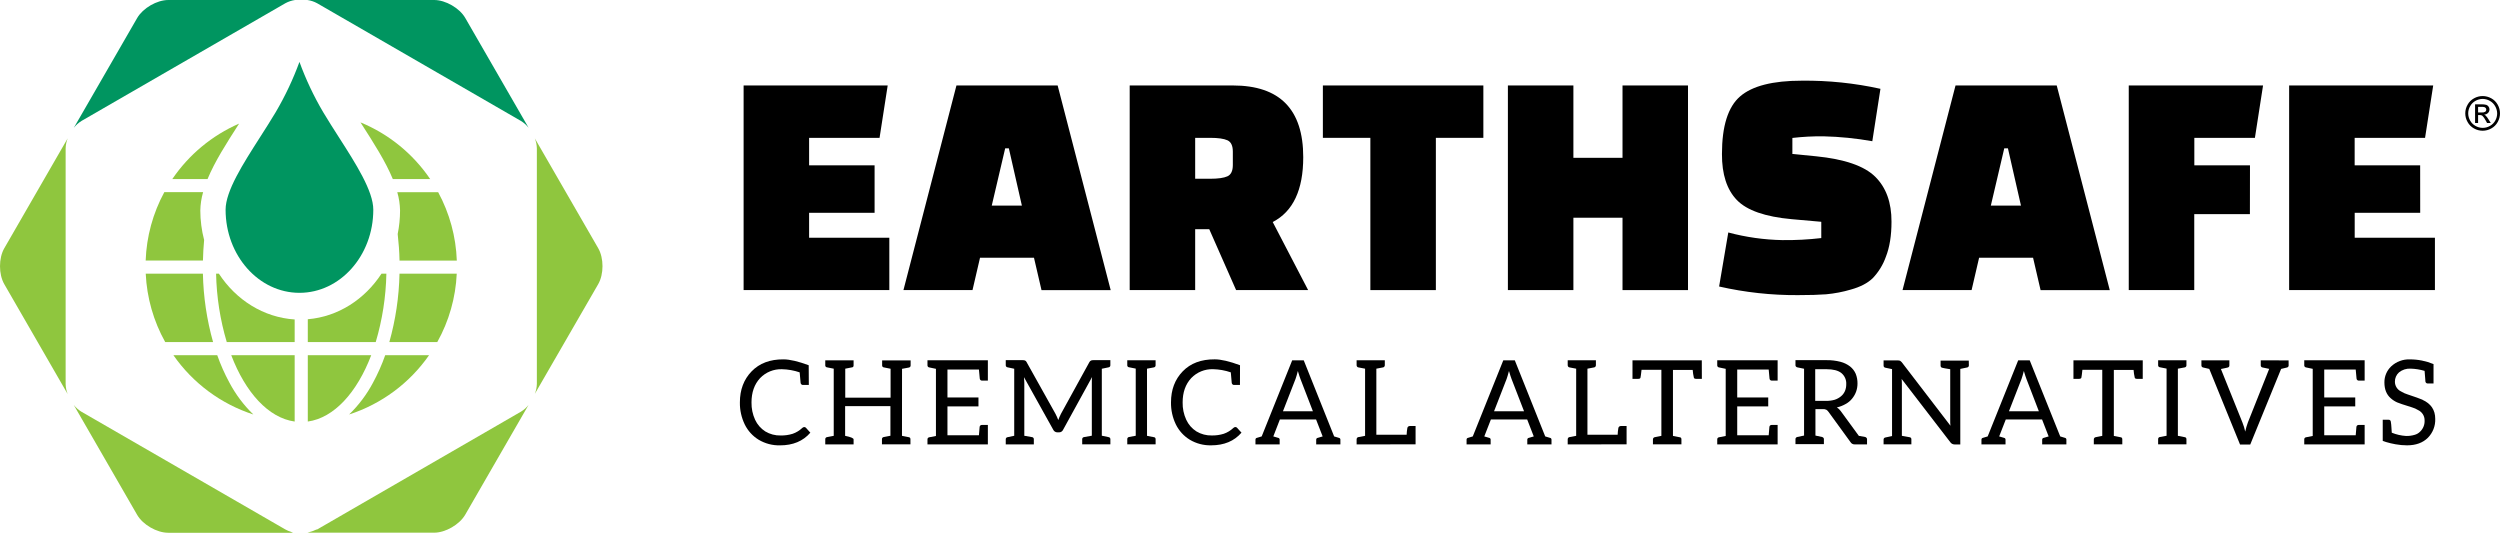 <?xml version="1.0" encoding="UTF-8"?>
<svg width="480px" height="103px" viewBox="0 0 480 103" version="1.1" xmlns="http://www.w3.org/2000/svg" xmlns:xlink="http://www.w3.org/1999/xlink">
    <title>earthsafe-logo</title>
    <g id="Mockups" stroke="none" stroke-width="1" fill="none" fill-rule="evenodd">
        <g id="designscape" transform="translate(-149, -104)" fill-rule="nonzero">
            <g id="earthsafe-logo" transform="translate(149, 104)">
                <path d="M476.676,18.44 C477.25,18.445 477.814,18.592 478.316,18.87 C478.841,19.152 479.273,19.581 479.559,20.104 C480.147,21.135 480.147,22.399 479.559,23.429 C479.275,23.951 478.846,24.38 478.324,24.664 C477.297,25.247 476.039,25.247 475.011,24.664 C474.49,24.379 474.062,23.95 473.777,23.429 C473.183,22.4 473.183,21.133 473.777,20.104 C474.064,19.581 474.497,19.152 475.023,18.87 C475.529,18.589 476.097,18.442 476.676,18.44 L476.676,18.44 Z M476.676,18.991 C476.198,18.994 475.729,19.118 475.312,19.35 C474.873,19.587 474.51,19.945 474.269,20.382 C473.772,21.24 473.772,22.298 474.269,23.156 C474.509,23.588 474.867,23.944 475.3,24.183 C476.156,24.673 477.207,24.673 478.062,24.183 C478.496,23.945 478.852,23.589 479.09,23.156 C479.33,22.734 479.457,22.258 479.457,21.773 C479.449,21.283 479.314,20.804 479.067,20.382 C478.825,19.945 478.463,19.587 478.023,19.35 C477.611,19.121 477.148,18.997 476.676,18.991 L476.676,18.991 Z M475.214,23.617 L475.214,20.03 L476.445,20.03 C476.754,20.018 477.063,20.051 477.363,20.128 C477.546,20.191 477.703,20.314 477.809,20.476 C477.919,20.629 477.979,20.814 477.98,21.003 C477.982,21.259 477.881,21.506 477.699,21.687 C477.502,21.885 477.236,22.001 476.957,22.011 C477.068,22.056 477.17,22.121 477.258,22.202 C477.46,22.42 477.638,22.658 477.789,22.913 L478.227,23.617 L477.519,23.617 L477.203,23.05 C477.052,22.738 476.847,22.455 476.597,22.214 C476.46,22.124 476.297,22.081 476.132,22.093 L475.793,22.093 L475.793,23.617 L475.214,23.617 Z M475.793,21.597 L476.496,21.597 C476.735,21.619 476.975,21.567 477.183,21.448 C477.382,21.276 477.422,20.984 477.277,20.765 C477.215,20.68 477.129,20.615 477.031,20.577 C476.841,20.526 476.645,20.505 476.449,20.515 L475.793,20.515 L475.793,21.597 Z" id="Shape" fill="#000000"></path>
                <polygon id="Path" fill="#000000" points="167.921 40.861 155.349 40.861 155.349 45.639 170.75 45.639 170.75 55.699 142.773 55.699 142.773 16.409 170.437 16.409 168.874 26.469 155.349 26.469 155.349 31.747 167.921 31.747"></polygon>
                <path d="M186.721,55.699 L173.461,55.699 L183.638,16.409 L203.067,16.409 L213.252,55.703 L199.969,55.703 L198.523,49.48 L188.166,49.48 L186.721,55.699 Z M192.995,28.477 L190.416,39.478 L196.202,39.478 L193.698,28.477 L192.995,28.477 Z" id="Shape" fill="#000000"></path>
                <path d="M251.163,55.699 L237.333,55.699 L232.176,44.006 L229.473,44.006 L229.473,55.699 L216.901,55.699 L216.901,16.409 L236.704,16.409 C245.719,16.409 250.224,20.998 250.222,30.176 C250.222,36.466 248.268,40.616 244.362,42.627 L251.163,55.699 Z M229.473,26.465 L229.473,34.321 L232.364,34.321 C233.876,34.321 234.974,34.165 235.665,33.852 C236.357,33.54 236.704,32.813 236.704,31.684 L236.704,29.106 C236.704,27.973 236.358,27.249 235.665,26.933 C234.974,26.621 233.876,26.465 232.364,26.465 L229.473,26.465 Z" id="Shape" fill="#000000"></path>
                <polygon id="Path" fill="#000000" points="284.805 26.465 275.686 26.465 275.686 55.699 263.11 55.699 263.11 26.465 253.992 26.465 253.992 16.409 284.805 16.409"></polygon>
                <polygon id="Path" fill="#000000" points="311.523 55.699 311.523 41.803 302.092 41.803 302.092 55.695 289.516 55.695 289.516 16.409 302.092 16.409 302.092 30.301 311.523 30.301 311.523 16.409 324.095 16.409 324.095 55.699"></polygon>
                <path d="M330.069,55.008 L331.831,44.635 C335.226,45.544 338.72,46.036 342.235,46.1 C344.724,46.129 347.212,45.999 349.685,45.71 L349.685,42.584 L344.024,42.084 C338.914,41.623 335.398,40.396 333.476,38.404 C331.554,36.411 330.6,33.467 330.616,29.571 C330.616,24.205 331.779,20.517 334.105,18.507 C336.431,16.496 340.38,15.49 345.954,15.49 C351.028,15.434 356.091,15.959 361.046,17.053 L359.483,27.113 C356.386,26.561 353.252,26.246 350.107,26.172 C348.112,26.151 346.119,26.255 344.137,26.484 L344.137,29.563 L348.665,30.004 C354.153,30.551 357.945,31.861 360.042,33.934 C362.139,36.008 363.18,38.888 363.167,42.576 C363.167,45.223 362.811,47.456 362.097,49.276 C361.554,50.826 360.686,52.241 359.55,53.425 C358.57,54.368 357.177,55.091 355.369,55.594 C353.821,56.051 352.231,56.356 350.623,56.504 C349.259,56.61 347.45,56.664 345.184,56.664 C340.099,56.693 335.027,56.137 330.069,55.008 Z" id="Path" fill="#000000"></path>
                <path d="M378.545,55.699 L365.285,55.699 L375.462,16.409 L394.891,16.409 L405.076,55.703 L391.792,55.703 L390.347,49.48 L379.99,49.48 L378.545,55.699 Z M384.819,28.477 L382.24,39.478 L388.026,39.478 L385.522,28.477 L384.819,28.477 Z" id="Shape" fill="#000000"></path>
                <polygon id="Path" fill="#000000" points="431.982 41.115 421.297 41.115 421.297 55.699 408.721 55.699 408.721 16.409 434.506 16.409 432.943 26.469 421.312 26.469 421.312 31.747 431.997 31.747"></polygon>
                <polygon id="Path" fill="#000000" points="464.678 40.861 452.102 40.861 452.102 45.639 467.506 45.639 467.506 55.699 439.514 55.699 439.514 16.409 467.174 16.409 465.611 26.469 452.094 26.469 452.094 31.747 464.67 31.747"></polygon>
                <path d="M155.294,73.913 L154.212,73.913 C153.968,73.94 153.747,73.766 153.716,73.522 L153.536,71.494 C152.439,71.118 151.29,70.914 150.13,70.889 C148.552,70.839 147.027,71.461 145.934,72.6 C144.837,73.788 144.289,75.344 144.289,77.269 C144.267,78.412 144.502,79.545 144.976,80.586 C145.399,81.506 146.077,82.285 146.93,82.832 C147.825,83.37 148.855,83.641 149.899,83.613 C150.674,83.627 151.447,83.517 152.188,83.289 C152.873,83.052 153.499,82.671 154.025,82.172 C154.129,82.067 154.268,82.003 154.415,81.992 C154.535,81.99 154.651,82.04 154.732,82.129 L155.587,83.074 C154.189,84.697 152.25,85.508 149.77,85.508 C148.332,85.543 146.913,85.172 145.676,84.438 C144.518,83.734 143.587,82.713 142.992,81.496 C142.353,80.174 142.033,78.721 142.058,77.253 C142.058,74.836 142.81,72.851 144.312,71.299 C145.815,69.747 147.852,68.98 150.423,68.998 C151.626,68.998 153.242,69.374 155.271,70.127 L155.294,73.913 Z" id="Path" fill="#000000"></path>
                <path d="M173.18,83.68 L174.535,83.949 C174.715,83.992 174.805,84.129 174.805,84.34 L174.805,85.309 L169.335,85.309 L169.335,84.34 C169.325,84.235 169.357,84.13 169.424,84.049 C169.492,83.968 169.59,83.918 169.695,83.91 L170.961,83.664 L170.961,77.972 L162.264,77.972 L162.264,83.68 C163.346,83.902 163.889,84.129 163.889,84.356 L163.889,85.325 L158.451,85.325 L158.451,84.356 C158.428,84.144 158.579,83.952 158.791,83.926 L160.076,83.68 L160.076,70.787 L158.725,70.518 C158.55,70.472 158.434,70.307 158.451,70.127 L158.451,69.182 L163.889,69.182 L163.889,70.127 C163.889,70.35 163.815,70.486 163.663,70.518 C163.51,70.549 163.038,70.651 162.288,70.787 L162.288,76.358 L170.992,76.358 L170.992,70.799 L169.64,70.529 C169.467,70.483 169.353,70.317 169.371,70.139 L169.371,69.193 L174.84,69.193 L174.84,70.139 C174.863,70.351 174.712,70.542 174.5,70.569 L173.191,70.815 L173.18,83.68 Z" id="Path" fill="#000000"></path>
                <path d="M189.67,73.077 L188.588,73.077 C188.473,73.091 188.357,73.057 188.268,72.983 C188.178,72.909 188.123,72.802 188.115,72.686 L187.955,70.951 L181.911,70.951 L181.911,76.319 L187.865,76.319 L187.865,78.034 L181.911,78.034 L181.911,83.566 L187.955,83.566 L188.092,81.941 C188.135,81.703 188.303,81.582 188.588,81.582 L189.67,81.582 L189.67,85.325 L178.075,85.325 L178.075,84.387 C178.052,84.175 178.203,83.984 178.415,83.957 L179.7,83.707 L179.7,70.815 C178.977,70.678 178.552,70.588 178.415,70.545 C178.203,70.519 178.052,70.327 178.075,70.115 L178.075,69.17 L189.67,69.17 L189.67,73.077 Z" id="Path" fill="#000000"></path>
                <path d="M211.548,70.799 L211.548,83.656 C212.267,83.793 212.697,83.883 212.834,83.926 C213.037,83.942 213.194,84.112 213.193,84.317 L213.193,85.309 L207.782,85.309 L207.782,84.317 C207.78,84.12 207.924,83.953 208.118,83.926 L209.63,83.656 L209.63,73.448 C209.625,73.094 209.64,72.741 209.677,72.389 L204.125,82.496 C203.995,82.811 203.685,83.015 203.344,83.012 L203.028,83.012 C202.678,83.019 202.358,82.815 202.215,82.496 L196.601,72.413 C196.642,72.75 196.664,73.089 196.667,73.428 L196.667,83.668 L198.203,83.938 C198.38,83.983 198.502,84.146 198.496,84.328 L198.496,85.321 L193.104,85.321 L193.104,84.328 C193.104,84.124 193.26,83.954 193.464,83.938 L194.73,83.668 L194.73,70.799 C194.038,70.662 193.616,70.576 193.464,70.529 C193.26,70.513 193.104,70.343 193.104,70.139 L193.104,69.15 L196.351,69.15 C196.505,69.142 196.659,69.164 196.804,69.217 C196.935,69.274 197.04,69.379 197.097,69.51 L202.668,79.48 C202.864,79.86 203.038,80.251 203.188,80.652 C203.335,80.243 203.507,79.844 203.703,79.457 L209.173,69.51 C209.245,69.381 209.356,69.279 209.489,69.217 C209.634,69.164 209.789,69.142 209.943,69.15 L213.189,69.15 L213.189,70.143 C213.19,70.347 213.033,70.517 212.83,70.533 L211.548,70.799 Z" id="Path" fill="#000000"></path>
                <path d="M220.229,83.68 L221.608,83.949 C221.788,83.992 221.878,84.129 221.878,84.34 L221.878,85.309 L216.436,85.309 L216.436,84.34 C216.412,84.136 216.55,83.948 216.752,83.91 L218.061,83.664 L218.061,70.772 L216.709,70.502 C216.534,70.457 216.418,70.291 216.436,70.111 L216.436,69.166 L221.874,69.166 L221.874,70.111 C221.897,70.323 221.746,70.515 221.534,70.541 L220.225,70.787 L220.229,83.68 Z" id="Path" fill="#000000"></path>
                <path d="M238.072,73.913 L236.989,73.913 C236.872,73.927 236.753,73.894 236.66,73.821 C236.567,73.747 236.507,73.64 236.493,73.522 L236.314,71.491 C235.216,71.114 234.067,70.91 232.907,70.885 C231.329,70.835 229.804,71.457 228.711,72.596 C227.614,73.784 227.066,75.34 227.066,77.265 C227.042,78.408 227.277,79.542 227.754,80.582 C228.174,81.503 228.853,82.284 229.707,82.828 C230.601,83.366 231.63,83.637 232.672,83.609 C233.448,83.623 234.221,83.514 234.962,83.285 C235.648,83.048 236.275,82.667 236.802,82.168 C236.906,82.062 237.045,81.998 237.193,81.988 C237.311,81.987 237.425,82.037 237.505,82.125 L238.365,83.07 C236.966,84.693 235.026,85.504 232.543,85.504 C231.107,85.538 229.689,85.167 228.453,84.434 C227.295,83.729 226.363,82.709 225.765,81.492 C225.127,80.17 224.807,78.717 224.831,77.249 C224.831,74.832 225.583,72.848 227.086,71.295 C228.589,69.743 230.638,68.976 233.235,68.994 C234.438,68.994 236.054,69.37 238.083,70.123 L238.072,73.913 Z" id="Path" fill="#000000"></path>
                <path d="M257.356,84.422 L257.356,85.325 L252.71,85.325 L252.71,84.422 C252.701,84.236 252.842,84.077 253.027,84.063 L253.949,83.793 L252.687,80.543 L245.737,80.543 L244.475,83.793 L245.401,84.063 C245.579,84.085 245.708,84.243 245.694,84.422 L245.694,85.325 L241.049,85.325 L241.049,84.422 C241.035,84.243 241.164,84.085 241.342,84.063 L242.244,83.793 L248.104,69.178 L250.316,69.178 L256.156,83.793 L257.059,84.063 C257.238,84.083 257.369,84.242 257.356,84.422 L257.356,84.422 Z M249.687,72.76 C249.565,72.459 249.401,71.952 249.19,71.229 C249.011,71.92 248.862,72.432 248.741,72.76 L246.327,78.964 L252.078,78.964 L249.687,72.76 Z" id="Shape" fill="#000000"></path>
                <path d="M260.469,85.325 L260.469,84.356 C260.467,84.254 260.498,84.155 260.559,84.074 C260.618,83.992 260.709,83.938 260.809,83.926 L262.095,83.68 L262.095,70.787 L260.809,70.541 C260.709,70.529 260.618,70.475 260.559,70.393 C260.498,70.312 260.467,70.213 260.469,70.111 L260.469,69.166 L265.884,69.166 L265.884,70.111 C265.885,70.213 265.852,70.312 265.79,70.393 C265.733,70.475 265.644,70.529 265.544,70.541 L264.259,70.787 L264.259,83.465 L270.076,83.465 C270.091,83.034 270.137,82.604 270.213,82.18 C270.228,82.072 270.284,81.974 270.369,81.906 C270.458,81.833 270.57,81.794 270.686,81.797 L271.791,81.797 L271.791,85.313 L260.469,85.325 Z" id="Path" fill="#000000"></path>
                <path d="M297.889,84.422 L297.889,85.325 L293.24,85.325 L293.24,84.422 C293.231,84.236 293.371,84.077 293.556,84.063 L294.482,83.793 L293.22,80.543 L286.25,80.543 L284.984,83.793 L285.91,84.063 C286.088,84.085 286.217,84.243 286.203,84.422 L286.203,85.325 L281.582,85.325 L281.582,84.422 C281.568,84.243 281.697,84.085 281.875,84.063 L282.773,83.793 L288.633,69.178 L290.841,69.178 L296.681,83.793 L297.588,84.063 C297.768,84.083 297.9,84.241 297.889,84.422 L297.889,84.422 Z M290.216,72.76 C290.098,72.459 289.934,71.952 289.723,71.229 C289.54,71.92 289.391,72.432 289.27,72.76 L286.856,78.964 L292.618,78.964 L290.216,72.76 Z" id="Shape" fill="#000000"></path>
                <path d="M300.998,85.325 L300.998,84.356 C300.998,84.255 301.029,84.156 301.088,84.074 C301.147,83.992 301.238,83.938 301.338,83.926 L302.624,83.68 L302.624,70.787 L301.338,70.541 C301.238,70.529 301.147,70.475 301.088,70.393 C301.029,70.311 300.998,70.212 300.998,70.111 L300.998,69.166 L306.413,69.166 L306.413,70.111 C306.414,70.212 306.383,70.311 306.323,70.393 C306.262,70.473 306.173,70.526 306.073,70.541 L304.788,70.787 L304.788,83.465 L310.59,83.465 C310.607,83.034 310.652,82.605 310.726,82.18 C310.744,82.073 310.8,81.976 310.883,81.906 C310.972,81.834 311.084,81.795 311.199,81.797 L312.305,81.797 L312.305,85.313 L300.998,85.325 Z" id="Path" fill="#000000"></path>
                <path d="M326.756,72.737 L325.65,72.737 C325.412,72.737 325.26,72.666 325.225,72.514 C325.109,72.025 325.033,71.527 324.998,71.026 L321.208,71.026 L321.208,83.699 L321.478,83.746 L322.607,83.973 C322.759,84.016 322.834,84.152 322.834,84.363 L322.834,85.309 L317.364,85.309 L317.364,84.387 C317.36,84.277 317.394,84.169 317.462,84.082 C317.534,83.998 317.636,83.945 317.747,83.934 L318.985,83.688 L318.985,71.002 L315.176,71.002 C315.082,71.846 315.016,72.35 314.973,72.514 C314.93,72.678 314.778,72.737 314.52,72.737 L313.438,72.737 L313.438,69.178 L326.744,69.178 L326.756,72.737 Z" id="Path" fill="#000000"></path>
                <path d="M341.305,73.077 L340.223,73.077 C340.108,73.091 339.992,73.057 339.902,72.983 C339.813,72.909 339.758,72.802 339.75,72.686 L339.59,70.951 L333.546,70.951 L333.546,76.319 L339.5,76.319 L339.5,78.034 L333.546,78.034 L333.546,83.566 L339.59,83.566 L339.727,81.941 C339.77,81.703 339.938,81.582 340.223,81.582 L341.305,81.582 L341.305,85.325 L329.71,85.325 L329.71,84.387 C329.687,84.175 329.838,83.984 330.049,83.957 L331.335,83.707 L331.335,70.815 C330.612,70.678 330.186,70.588 330.049,70.545 C329.838,70.519 329.687,70.327 329.71,70.115 L329.71,69.17 L341.305,69.17 L341.305,73.077 Z" id="Path" fill="#000000"></path>
                <path d="M358.378,84.074 C358.442,84.145 358.475,84.237 358.471,84.332 L358.471,85.325 L356.127,85.325 C355.775,85.346 355.441,85.162 355.272,84.852 L351.076,79.078 C350.972,78.924 350.839,78.791 350.685,78.687 C350.477,78.58 350.243,78.532 350.009,78.55 L348.564,78.55 L348.564,83.629 L349.826,83.899 C349.925,83.924 350.015,83.975 350.087,84.047 C350.155,84.115 350.192,84.209 350.189,84.305 L350.189,85.274 L344.731,85.274 L344.731,84.305 C344.727,84.21 344.761,84.117 344.825,84.047 C344.89,83.974 344.976,83.922 345.071,83.899 L346.38,83.629 L346.38,70.799 L345.071,70.529 C344.976,70.506 344.89,70.454 344.825,70.381 C344.761,70.311 344.727,70.218 344.731,70.123 L344.731,69.15 L350.712,69.15 C351.609,69.137 352.504,69.244 353.373,69.467 C354.043,69.639 354.672,69.944 355.221,70.365 C355.69,70.737 356.06,71.219 356.299,71.768 C356.536,72.364 356.651,73.002 356.639,73.643 C356.64,74.176 356.549,74.705 356.37,75.206 C356.186,75.697 355.922,76.154 355.588,76.558 C355.247,76.975 354.826,77.321 354.35,77.573 C353.829,77.873 353.267,78.093 352.682,78.226 C352.962,78.404 353.207,78.634 353.404,78.902 L356.897,83.684 C357.62,83.805 358.042,83.883 358.163,83.91 L358.139,83.91 C358.234,83.94 358.317,83.997 358.378,84.074 L358.378,84.074 Z M352.267,76.753 C352.713,76.607 353.127,76.378 353.486,76.077 C353.806,75.807 354.06,75.468 354.229,75.085 C354.402,74.671 354.487,74.225 354.479,73.776 C354.53,72.944 354.176,72.138 353.529,71.612 C352.912,71.13 351.973,70.889 350.712,70.889 L348.521,70.889 L348.521,76.964 L350.576,76.964 C351.147,76.982 351.718,76.911 352.267,76.753 L352.267,76.753 Z" id="Shape" fill="#000000"></path>
                <path d="M378.025,70.17 C378.025,70.376 377.867,70.546 377.662,70.561 L376.376,70.83 L376.376,85.332 L375.271,85.332 C374.963,85.334 374.672,85.189 374.489,84.942 L365.113,72.76 C365.149,73.105 365.164,73.452 365.16,73.799 L365.16,83.676 C365.582,83.738 366.082,83.828 366.668,83.949 C366.86,83.976 366.998,84.147 366.984,84.34 L366.984,85.309 L361.648,85.309 L361.648,84.387 C361.646,84.189 361.792,84.022 361.988,83.996 L363.273,83.723 L363.273,70.869 C362.55,70.733 362.124,70.643 361.988,70.6 C361.776,70.573 361.625,70.382 361.648,70.17 L361.648,69.201 L364.382,69.201 C364.528,69.191 364.673,69.214 364.808,69.268 C364.934,69.35 365.048,69.448 365.148,69.561 L374.485,81.738 C374.448,81.379 374.434,81.017 374.442,80.656 L374.442,70.889 C374.005,70.83 373.661,70.772 373.403,70.717 C373.145,70.662 373.013,70.631 372.954,70.619 C372.749,70.605 372.59,70.434 372.591,70.229 L372.591,69.236 L378.005,69.236 L378.025,70.17 Z" id="Path" fill="#000000"></path>
                <path d="M396.746,84.422 L396.746,85.325 L392.097,85.325 L392.097,84.422 C392.088,84.236 392.228,84.077 392.414,84.063 L393.34,83.793 L392.078,80.543 L385.108,80.543 L383.842,83.793 L384.768,84.063 C384.946,84.085 385.075,84.243 385.061,84.422 L385.061,85.325 L380.439,85.325 L380.439,84.422 C380.425,84.243 380.554,84.085 380.732,84.063 L381.635,83.793 L387.495,69.178 L389.702,69.178 L395.563,83.793 L396.465,84.063 C396.638,84.091 396.761,84.247 396.746,84.422 L396.746,84.422 Z M389.077,72.76 C388.956,72.459 388.792,71.952 388.581,71.229 C388.401,71.92 388.249,72.432 388.132,72.76 L385.717,78.964 L391.46,78.964 L389.077,72.76 Z" id="Shape" fill="#000000"></path>
                <path d="M411.405,72.737 L410.299,72.737 C410.061,72.737 409.908,72.666 409.873,72.514 C409.758,72.025 409.682,71.527 409.647,71.026 L405.857,71.026 L405.857,83.699 L406.127,83.746 L407.256,83.973 C407.404,84.016 407.482,84.152 407.482,84.363 L407.482,85.309 L402.013,85.309 L402.013,84.387 C402.008,84.277 402.043,84.169 402.11,84.082 C402.183,83.998 402.285,83.945 402.396,83.934 L403.634,83.688 L403.634,71.002 L399.821,71.002 C399.732,71.846 399.666,72.35 399.622,72.514 C399.575,72.666 399.426,72.737 399.169,72.737 L398.102,72.737 L398.102,69.178 L411.409,69.178 L411.405,72.737 Z" id="Path" fill="#000000"></path>
                <path d="M418.152,83.68 L419.527,83.949 C419.707,83.992 419.796,84.129 419.796,84.34 L419.796,85.309 L414.362,85.309 L414.362,84.34 C414.338,84.136 414.476,83.948 414.679,83.91 L415.983,83.664 L415.983,70.772 L414.632,70.502 C414.458,70.455 414.344,70.29 414.362,70.111 L414.362,69.166 L419.796,69.166 L419.796,70.111 C419.82,70.322 419.67,70.513 419.46,70.541 L418.152,70.787 L418.152,83.68 Z" id="Path" fill="#000000"></path>
                <path d="M439.42,70.17 C439.424,70.36 439.29,70.525 439.104,70.561 L437.975,70.83 L432.044,85.356 L430.091,85.356 L424.18,70.83 C423.551,70.694 423.164,70.604 423.008,70.561 C422.814,70.533 422.67,70.366 422.672,70.17 L422.672,69.178 L428.04,69.178 L428.04,70.17 C428.04,70.408 427.891,70.561 427.591,70.596 L427.09,70.709 L426.415,70.846 L430.544,81.109 C430.774,81.678 430.955,82.267 431.083,82.867 C431.214,82.262 431.387,81.666 431.603,81.086 L435.685,70.822 C434.963,70.686 434.537,70.596 434.4,70.553 C434.19,70.525 434.041,70.334 434.064,70.123 L434.064,69.178 L439.409,69.197 L439.42,70.17 Z" id="Path" fill="#000000"></path>
                <path d="M454.012,73.077 L452.93,73.077 C452.815,73.091 452.699,73.057 452.609,72.983 C452.52,72.909 452.465,72.802 452.457,72.686 L452.297,70.951 L446.253,70.951 L446.253,76.319 L452.207,76.319 L452.207,78.034 L446.253,78.034 L446.253,83.566 L452.297,83.566 L452.434,81.941 C452.477,81.703 452.645,81.582 452.93,81.582 L454.012,81.582 L454.012,85.325 L442.417,85.325 L442.417,84.387 C442.394,84.175 442.545,83.984 442.757,83.957 L444.042,83.707 L444.042,70.815 C443.319,70.678 442.893,70.588 442.757,70.545 C442.545,70.519 442.394,70.327 442.417,70.115 L442.417,69.17 L454.012,69.17 L454.012,73.077 Z" id="Path" fill="#000000"></path>
                <path d="M467.565,80.41 C467.619,81.761 467.113,83.074 466.166,84.039 C465.19,85.016 463.852,85.504 462.154,85.504 C461.412,85.502 460.672,85.434 459.943,85.301 C459.333,85.194 458.731,85.052 458.138,84.875 L457.485,84.649 L457.485,80.589 L458.587,80.589 C458.7,80.579 458.812,80.614 458.897,80.688 C458.983,80.762 459.034,80.867 459.04,80.98 C459.1,81.346 459.138,81.715 459.154,82.086 L459.22,83.078 C460.092,83.433 461.015,83.646 461.955,83.707 C462.52,83.721 463.085,83.646 463.627,83.484 C464.019,83.375 464.376,83.165 464.662,82.875 C465.246,82.318 465.56,81.536 465.522,80.73 C465.54,79.888 465.063,79.113 464.303,78.749 C463.924,78.513 463.513,78.33 463.084,78.206 C461.474,77.709 460.527,77.392 460.244,77.257 C459.79,77.052 459.371,76.778 459.001,76.444 C458.204,75.741 457.806,74.734 457.806,73.424 C457.793,72.267 458.26,71.155 459.095,70.354 C460.067,69.437 461.366,68.95 462.701,69.002 C464.258,69.001 465.799,69.307 467.237,69.904 L467.237,73.628 L466.151,73.628 C466.036,73.64 465.921,73.605 465.832,73.531 C465.743,73.458 465.688,73.352 465.678,73.237 C465.678,73.19 465.678,73.038 465.647,72.772 C465.615,72.506 465.58,71.991 465.522,71.209 C464.657,70.953 463.763,70.808 462.861,70.78 C462.044,70.726 461.237,70.984 460.603,71.502 C460.09,71.96 459.805,72.62 459.822,73.307 C459.829,74.115 460.304,74.845 461.041,75.179 C461.435,75.419 461.859,75.608 462.302,75.741 C463.654,76.194 464.604,76.522 465.143,76.757 L465.1,76.757 C466.743,77.494 467.565,78.712 467.565,80.41 Z" id="Path" fill="#000000"></path>
                <path d="M38.997,36.892 L31.55,36.892 C29.356,40.934 28.13,45.43 27.968,50.027 L38.965,50.027 C38.993,48.694 39.075,47.382 39.192,46.081 C38.711,44.233 38.465,42.333 38.461,40.424 C38.483,39.228 38.663,38.04 38.997,36.892 L38.997,36.892 Z" id="Path" fill="#8FC63E"></path>
                <path d="M75.42,34.38 L82.593,34.38 C79.297,29.518 74.643,25.733 69.212,23.495 L69.423,23.824 C71.767,27.477 74.029,31.008 75.42,34.38 Z" id="Path" fill="#8FC63E"></path>
                <path d="M45.904,23.734 C40.71,26.001 36.265,29.692 33.082,34.38 L39.848,34.38 C41.239,31.016 43.497,27.484 45.845,23.831 C45.869,23.792 45.888,23.765 45.904,23.734 Z" id="Path" fill="#8FC63E"></path>
                <path d="M59.097,61.294 L59.097,65.681 L72.138,65.681 C73.406,61.414 74.095,56.997 74.185,52.546 L73.248,52.546 C70.032,57.469 64.93,60.809 59.097,61.294 Z" id="Path" fill="#8FC63E"></path>
                <path d="M87.695,52.546 L76.705,52.546 C76.612,56.99 75.955,61.403 74.752,65.681 L83.956,65.681 C86.206,61.653 87.486,57.156 87.695,52.546 L87.695,52.546 Z" id="Path" fill="#8FC63E"></path>
                <path d="M59.097,80.937 C64.141,80.234 68.544,75.362 71.275,68.201 L59.097,68.201 L59.097,80.937 Z" id="Path" fill="#8FC63E"></path>
                <path d="M82.378,68.201 L73.959,68.201 C73.319,70.02 72.535,71.785 71.615,73.479 C70.414,75.741 68.867,77.8 67.028,79.582 C73.249,77.565 78.64,73.568 82.378,68.201 Z" id="Path" fill="#8FC63E"></path>
                <path d="M42.028,52.546 L41.489,52.546 C41.579,56.997 42.269,61.415 43.54,65.681 L56.577,65.681 L56.577,61.337 C50.58,60.946 45.318,57.582 42.028,52.546 Z" id="Path" fill="#8FC63E"></path>
                <path d="M56.577,80.937 L56.577,68.201 L44.4,68.201 C47.135,75.362 51.534,80.234 56.577,80.937 Z" id="Path" fill="#8FC63E"></path>
                <path d="M48.643,79.582 C46.803,77.801 45.255,75.741 44.056,73.479 C43.134,71.786 42.35,70.021 41.712,68.201 L33.297,68.201 C37.033,73.568 42.422,77.565 48.643,79.582 Z" id="Path" fill="#8FC63E"></path>
                <path d="M27.98,52.546 C28.192,57.156 29.473,61.652 31.722,65.681 L40.911,65.681 C39.707,61.403 39.051,56.99 38.958,52.546 L27.98,52.546 Z" id="Path" fill="#8FC63E"></path>
                <path d="M76.357,44.928 C76.541,46.604 76.678,48.304 76.709,50.038 L87.707,50.038 C87.546,45.442 86.321,40.946 84.128,36.904 L76.279,36.904 C76.611,38.047 76.789,39.229 76.811,40.42 C76.809,41.934 76.657,43.444 76.357,44.928 L76.357,44.928 Z" id="Path" fill="#8FC63E"></path>
                <path d="M55.913,102.128 C55.514,102.01 55.13,101.848 54.768,101.643 L15.626,79.046 C15.063,78.704 14.565,78.263 14.157,77.745 L26.327,98.842 C27.425,100.745 30.105,102.292 32.3,102.292 L56.257,102.292 C56.146,102.252 56.037,102.205 55.933,102.151 L55.913,102.128 Z" id="Path" fill="#8FC63E"></path>
                <path d="M100.013,79.046 L60.804,101.706 L60.855,101.628 C60.268,101.905 59.654,102.122 59.023,102.276 L83.343,102.276 C85.542,102.276 88.222,100.713 89.32,98.826 L101.482,77.745 C101.075,78.264 100.577,78.705 100.013,79.046 L100.013,79.046 Z" id="Path" fill="#8FC63E"></path>
                <path d="M15.65,23.218 L54.784,0.625 C55.363,0.308 55.994,0.097 56.648,0 L32.32,0 C30.12,0 27.44,1.563 26.343,3.45 L14.169,24.546 C14.58,24.019 15.081,23.569 15.65,23.218 Z" id="Path" fill="#009560"></path>
                <path d="M83.358,0 L59.015,0 C59.674,0.095 60.31,0.306 60.894,0.625 L100.013,23.218 C100.58,23.564 101.08,24.008 101.49,24.531 L89.32,3.434 C88.234,1.563 85.558,0 83.358,0 Z" id="Path" fill="#009560"></path>
                <path d="M12.993,26.566 L0.823,47.663 C-0.274,49.566 -0.274,52.66 0.823,54.562 L12.993,75.659 C12.749,75.044 12.617,74.391 12.602,73.729 L12.602,28.52 C12.615,27.85 12.747,27.189 12.993,26.566 Z" id="Path" fill="#8FC63E"></path>
                <path d="M114.859,47.663 L102.685,26.566 C102.93,27.181 103.062,27.835 103.076,28.496 L103.076,73.698 C103.062,74.358 102.93,75.01 102.685,75.624 L114.859,54.551 C115.953,52.648 115.953,49.554 114.859,47.663 Z" id="Path" fill="#8FC63E"></path>
                <path d="M49.916,26.363 C46.67,31.442 43.314,36.665 43.314,40.267 C43.314,49.066 49.674,56.223 57.495,56.223 C65.317,56.223 71.673,49.066 71.673,40.267 C71.673,36.665 68.317,31.426 65.067,26.355 C64.047,24.761 62.984,23.105 62.043,21.523 C60.236,18.455 58.714,15.229 57.495,11.884 C56.272,15.228 54.748,18.454 52.944,21.523 C52.002,23.109 50.94,24.761 49.916,26.363 Z" id="Path" fill="#009560"></path>
            </g>
        </g>
    </g>
</svg>
